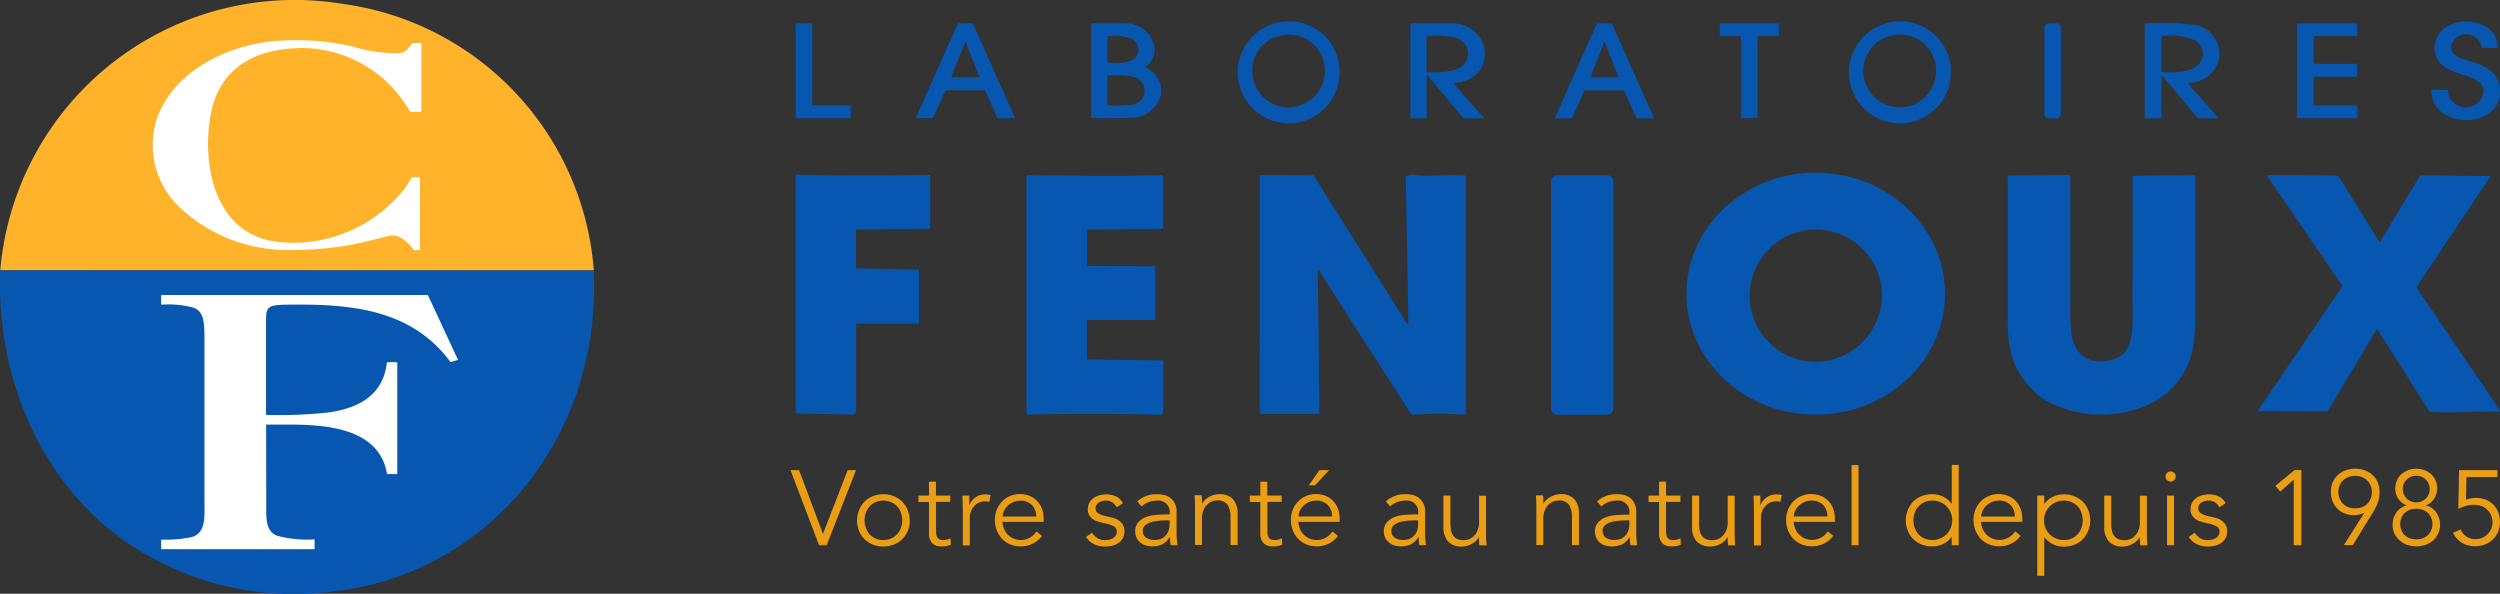 <svg xmlns="http://www.w3.org/2000/svg" id="Mode_Isolation" data-name="Mode Isolation" viewBox="0 0 240 57"><rect x="0" y="0" width="240" height="57" fill="#333333" stroke="none"/><defs><style>.cls-1,.cls-2{fill:#0756af;stroke-width:0}.cls-2{fill:#fff}</style></defs><g id="Laboratoires-Fenioux"><g id="Groupe_3291" data-name="Groupe 3291"><path id="Tracé_12359" d="M56.98 25.96h-.03L.14 25.95H.02l.02-.17A28.37 28.37 0 0 1 32.88.37 27.94 27.94 0 0 1 57 25.92c0 .02 0 .03-.02.04Z" data-name="Tracé 12359" style="fill:#ffb32a;stroke-width:0"/><path id="Tracé_12387" d="M14.93 11.78c1.6-5.2 7.53-7.79 12.52-7.9 2.16-.09 4.33.11 6.44.59 1.42.45 2.9.66 4.39.63.68-.04.92-.44 1.29-.95.01-.02.03-.02.05-.02h.8l.03.04v6.52s-.01.03-.03.03a7.5 7.5 0 0 1-1.06 0 11.98 11.98 0 0 0-10.28-6.11c-4.62.02-8.21 1.91-8.93 6.83-.75 5.09.79 11.54 7.14 11.83 4.46.29 8.78-1.64 11.54-5.15.25-.33.47-.68.66-1.05a.08.08 0 0 1 .07-.05h.73l.03.03v6.93s-.01.03-.03.03h-.51s-.04 0-.05-.02c-.59-.7-1.34-1.58-2.38-1.34-1.6.38-3.18.82-4.81 1.04-1.54.21-3.09.32-4.64.31a15.14 15.14 0 0 1-10.26-3.74 8.25 8.25 0 0 1-2.69-8.49Z" class="cls-2" data-name="Tracé 12387"/><path id="Tracé_12388" d="M.02 25.96h.12l56.81.01h.03a.5.5 0 0 1 .02.13c.75 15.95-10.43 29.95-26.81 30.84a28.13 28.13 0 0 1-20.76-7.03C2.82 43.79-.31 34.83.02 25.96Z" class="cls-1" data-name="Tracé 12388"/><path id="Tracé_12389" d="m25.55 40.77.01 8.21c0 .91.02 2.09 1.07 2.46 1.15.3 2.35.42 3.54.34.02 0 .03.01.03.03v.88s-.01.03-.03.03h-14.7v-.89s.01-.03.03-.03c.97.04 1.94-.04 2.89-.24 1.38-.36 1.24-2.01 1.24-3.09V32.63l-.01-.82c-.04-.86-.07-1.92-1.04-2.27a8.97 8.97 0 0 0-3.05-.29c-.02 0-.03 0-.04-.02a.08.08 0 0 1-.02-.04v-.84s.01-.03.03-.03h25.55l.04.03 2.87 6.18v.02l-.02.01-.65.19s-.04 0-.06-.02c-3.87-5.22-9.94-5.57-15.87-5.48-.3 0-.6.03-.9.06-.85.11-.91.58-.92 1.32v9.2c1.97.06 3.93-.02 5.89-.22 2.87-.38 5.35-1.59 5.71-4.8 0-.02.02-.03.03-.03.31-.02.63-.02.94 0 .02 0 .03.02.03.03v10.67s-.01.03-.03.03h-.93l-.03-.03c-.73-4.35-5.79-4.7-9.2-4.72h-2.37c-.02 0-.03.01-.03.03Z" class="cls-2" data-name="Tracé 12389"/></g><g id="Groupe_3345" data-name="Groupe 3345"><path id="Tracé_12408" d="M78.99 51.24h.02l2.37-6.11h.8l-2.82 7.21h-.73l-2.74-7.21h.82L79 51.24Zm7.62-1.29c0-.25-.04-.5-.13-.74a1.64 1.64 0 0 0-.93-1 1.93 1.93 0 0 0-1.5 0 1.7 1.7 0 0 0-.92 1 2.1 2.1 0 0 0 0 1.48 1.7 1.7 0 0 0 1.67 1.15 1.73 1.73 0 0 0 1.32-.55c.16-.17.28-.38.36-.6.09-.24.13-.49.13-.74Zm.73 0a2.51 2.51 0 0 1-.71 1.8c-.23.23-.5.4-.8.52a2.8 2.8 0 0 1-2.04.01c-.3-.12-.57-.3-.8-.52-.23-.23-.41-.5-.52-.8a2.65 2.65 0 0 1 .52-2.8c.23-.23.5-.4.8-.52a2.72 2.72 0 0 1 2.03 0c.3.12.57.3.8.52a2.6 2.6 0 0 1 .71 1.79Zm3.89-1.77h-1.37v2.81c0 .15.01.29.05.43.03.1.07.19.14.26.06.06.14.1.22.13.09.02.19.04.28.04a1.49 1.49 0 0 0 .7-.18l.03.62a2.2 2.2 0 0 1-1.31.12c-.14-.03-.27-.1-.39-.19a1.24 1.24 0 0 1-.29-.39c-.08-.2-.12-.42-.11-.64v-3h-1.01v-.61h1.01v-1.34h.67v1.34h1.38v.61Zm1.2.88-.01-.64-.03-.84h.66v.89h.02a1.62 1.62 0 0 1 1.53-1.01c.17 0 .34.02.5.06l-.13.66a1.05 1.05 0 0 0-.39-.05 1.36 1.36 0 0 0-1.12.53c-.12.15-.21.32-.27.5-.06.16-.09.34-.09.51v2.69h-.67v-3.28Zm7.05.53a1.5 1.5 0 0 0-.41-1.1 1.5 1.5 0 0 0-1.14-.42 1.68 1.68 0 0 0-1.16.46c-.15.14-.28.3-.37.49-.09.18-.14.37-.14.57h3.22Zm-3.25.55c.02.23.08.46.17.67a1.76 1.76 0 0 0 .92.9 1.78 1.78 0 0 0 1.59-.12c.24-.14.44-.34.6-.57l.52.43a2.49 2.49 0 0 1-2.05 1 2.42 2.42 0 0 1-1.77-.71 2.65 2.65 0 0 1-.7-1.8 2.48 2.48 0 0 1 .69-1.8 2.37 2.37 0 0 1 1.71-.71c.33 0 .66.06.97.19a2.12 2.12 0 0 1 1.16 1.26c.1.3.15.61.15.92v.3h-3.97Zm10.97-1.44a1.16 1.16 0 0 0-.41-.47c-.18-.12-.4-.18-.62-.17a1.34 1.34 0 0 0-.67.17.69.69 0 0 0-.23.22.63.63 0 0 0-.09.33c-.02.19.07.38.23.49.22.13.45.22.7.27l.68.16c.32.07.61.22.83.45.22.23.34.53.33.85 0 .23-.05.46-.16.67-.1.18-.25.34-.42.46a1.8 1.8 0 0 1-.6.26c-.22.05-.45.08-.68.08-.35 0-.7-.07-1.02-.21-.33-.16-.62-.4-.81-.72l.58-.4c.13.21.31.39.51.52.22.13.48.2.74.19.14 0 .27-.02.41-.05.13-.03.25-.08.36-.14.1-.06.19-.15.25-.25.07-.11.1-.23.1-.36a.53.53 0 0 0-.27-.51 2.5 2.5 0 0 0-.64-.25l-.65-.15a3.43 3.43 0 0 1-.33-.1 1.33 1.33 0 0 1-.75-.58c-.1-.17-.15-.37-.14-.56 0-.22.05-.44.15-.64.1-.18.23-.33.4-.45s.36-.21.57-.26a2.37 2.37 0 0 1 1.58.1c.29.14.53.37.66.66l-.6.4Zm4.73 1.26c-.17 0-.38 0-.64.03-.25.02-.49.06-.73.12a1.7 1.7 0 0 0-.6.3.67.67 0 0 0-.25.56c0 .14.03.28.1.4.06.11.15.21.26.27.11.07.23.12.36.15a1.75 1.75 0 0 0 1.04-.07 1.3 1.3 0 0 0 .72-.82c.06-.19.09-.4.09-.6v-.35h-.35Zm.35-.55v-.12a1.08 1.08 0 0 0-1.23-1.23c-.54 0-1.06.19-1.46.56l-.41-.48c.55-.5 1.28-.75 2.02-.69.23 0 .45.03.67.1.21.06.39.17.56.31a1.62 1.62 0 0 1 .52 1.27v2.13a10.03 10.03 0 0 0 .09 1.07h-.66l-.05-.38-.01-.4h-.02c-.17.29-.41.53-.7.69-.31.15-.64.22-.98.21a2.1 2.1 0 0 1-.61-.09 1.3 1.3 0 0 1-.52-.27 1.3 1.3 0 0 1-.51-1.05 1.3 1.3 0 0 1 .3-.91c.21-.23.47-.4.75-.5.31-.11.64-.18.97-.2.34-.03.66-.04.94-.04h.34Zm3.08-1.84.03.38v.38h.02c.08-.13.17-.25.29-.36a2.14 2.14 0 0 1 .84-.46c.15-.04.31-.07.47-.07.5-.04 1 .13 1.36.48.31.39.47.88.44 1.38v3.02h-.68v-2.64c.03-.42-.07-.84-.27-1.21a1.14 1.14 0 0 0-1.02-.43c-.1 0-.19.02-.29.04-.18.04-.35.11-.5.22-.19.15-.35.33-.46.55-.15.32-.22.67-.2 1.02v2.44h-.67v-3.72l-.01-.49c0-.2-.02-.38-.04-.56h.7Zm7.69.61h-1.38v2.81c0 .15.01.29.05.43.03.1.07.19.14.26.06.06.14.1.22.13.09.02.19.04.28.04a1.49 1.49 0 0 0 .7-.18l.03.62a2.2 2.2 0 0 1-1.31.12c-.14-.03-.27-.1-.39-.19a1.24 1.24 0 0 1-.29-.39c-.08-.2-.12-.42-.11-.64v-3h-1.01v-.61h1.01v-1.34h.67v1.34h1.38v.61Zm4.83 1.4c.02-.4-.13-.8-.41-1.1a1.5 1.5 0 0 0-1.14-.42 1.68 1.68 0 0 0-1.16.46c-.15.14-.28.3-.37.49-.09.18-.14.37-.14.57h3.22Zm-3.24.55c.02.23.08.46.17.68a1.76 1.76 0 0 0 .92.9 1.78 1.78 0 0 0 1.59-.12c.24-.14.44-.34.6-.57l.52.43a2.49 2.49 0 0 1-2.05 1 2.52 2.52 0 0 1-1.76-.71 2.65 2.65 0 0 1-.7-1.8 2.48 2.48 0 0 1 .69-1.8 2.37 2.37 0 0 1 1.71-.71c.33 0 .66.06.97.19a2.12 2.12 0 0 1 1.16 1.26c.1.3.15.61.15.92v.3h-3.97Zm1.61-3.54h-.6l1.02-1.46h.93l-1.35 1.46Zm9.54 3.37c-.17 0-.38 0-.64.03-.25.02-.49.06-.73.12a1.7 1.7 0 0 0-.6.3.67.67 0 0 0-.25.56c0 .14.03.28.1.4.06.11.15.21.26.27.11.07.23.12.36.15a1.75 1.75 0 0 0 1.04-.07 1.3 1.3 0 0 0 .72-.82c.06-.19.09-.4.09-.6v-.35h-.35Zm.35-.55v-.12a1.08 1.08 0 0 0-1.23-1.23c-.54 0-1.06.19-1.46.56l-.41-.48c.55-.5 1.28-.75 2.02-.69.23 0 .45.03.67.1.21.06.39.17.56.31a1.62 1.62 0 0 1 .52 1.27v2.13a10.03 10.03 0 0 0 .09 1.07h-.65l-.05-.38-.01-.4h-.02c-.17.29-.41.53-.7.69-.31.15-.64.22-.98.21a2.1 2.1 0 0 1-.61-.09 1.3 1.3 0 0 1-.52-.27 1.3 1.3 0 0 1-.51-1.05 1.3 1.3 0 0 1 .3-.91c.21-.23.47-.4.75-.5.31-.11.64-.18.97-.2.34-.03.66-.04.94-.04h.33Zm5.88 2.93-.03-.38v-.38h-.02c-.08.13-.17.25-.29.36a2.14 2.14 0 0 1-.84.46c-.15.04-.31.07-.47.07-.5.04-1-.14-1.36-.49a2.02 2.02 0 0 1-.44-1.38v-3.02h.67v2.64c0 .23.02.47.06.7.03.18.1.36.21.51.1.14.24.25.4.32.2.08.41.11.63.11.1 0 .19-.02.29-.04.18-.04.35-.11.5-.22.19-.15.35-.33.46-.55.15-.32.22-.67.2-1.02v-2.44h.67v3.71l.01.49.04.56h-.69Zm6.11-4.77.03.38v.38h.02c.08-.13.17-.25.29-.36a2.14 2.14 0 0 1 .84-.46c.15-.04.31-.07.47-.07.5-.04 1 .13 1.36.48.31.39.47.88.44 1.38v3.02h-.67v-2.64c.02-.42-.07-.84-.28-1.21a1.11 1.11 0 0 0-1.02-.42c-.1 0-.19.02-.29.04-.18.04-.35.11-.5.22-.19.15-.35.33-.46.55-.15.32-.22.67-.2 1.02v2.44h-.67V48.6l-.01-.49c0-.2-.02-.38-.04-.56h.69Zm7.94 2.39c-.17 0-.38 0-.64.03-.25.02-.49.06-.73.12a1.7 1.7 0 0 0-.6.3.67.67 0 0 0-.25.56c0 .14.03.28.1.4.06.11.15.21.26.27.11.07.23.12.36.15a1.75 1.75 0 0 0 1.04-.07 1.3 1.3 0 0 0 .72-.82c.06-.19.09-.4.09-.6v-.35h-.35Zm.35-.55v-.12a1.08 1.08 0 0 0-1.23-1.23c-.54 0-1.06.19-1.46.56l-.41-.48c.55-.5 1.28-.75 2.02-.69.23 0 .45.03.67.1.21.06.39.17.56.31.16.15.29.33.37.53.1.24.15.49.14.75v2.13a10.03 10.03 0 0 0 .09 1.07h-.65l-.05-.38-.01-.4h-.02c-.17.29-.41.53-.7.69a2.49 2.49 0 0 1-1.6.13 1.3 1.3 0 0 1-.52-.27 1.3 1.3 0 0 1-.5-1.05 1.3 1.3 0 0 1 .3-.91c.21-.23.47-.4.75-.5.31-.11.64-.18.97-.2.34-.03.66-.04.94-.04h.34Zm4.9-1.23h-1.38v2.81c0 .15.01.29.05.43.03.1.07.19.14.26.06.06.14.1.22.13.09.02.19.04.28.04a1.49 1.49 0 0 0 .7-.18l.03.62a2.2 2.2 0 0 1-1.31.12.9.9 0 0 1-.38-.19 1.24 1.24 0 0 1-.29-.39c-.08-.2-.12-.42-.11-.64v-3h-1.01v-.61h1.01v-1.34h.67v1.34h1.38v.61Zm4.57 4.16-.03-.38v-.38h-.02c-.08.13-.17.25-.29.36a2.14 2.14 0 0 1-.84.46c-.16.04-.32.06-.48.06-.5.04-.99-.14-1.35-.48a2.02 2.02 0 0 1-.44-1.38v-3.02h.67v2.64c0 .23.02.47.06.7.03.18.1.36.21.51.1.14.24.25.4.32.2.08.41.11.63.11.1 0 .19-.02.29-.04.18-.04.35-.11.5-.22.19-.15.35-.33.46-.55.15-.32.22-.67.2-1.02v-2.44h.67v3.71l.01.49.04.56h-.69Zm2.49-3.28-.01-.64-.03-.84h.66v.89h.02a1.62 1.62 0 0 1 1.53-1.01c.17 0 .34.02.5.06l-.13.66a1.05 1.05 0 0 0-.39-.05 1.36 1.36 0 0 0-1.12.53c-.12.15-.21.32-.27.5-.06.16-.09.34-.09.51v2.69h-.67v-3.28Zm7.05.52c.02-.4-.13-.8-.41-1.1a1.5 1.5 0 0 0-1.14-.42 1.68 1.68 0 0 0-1.16.46c-.15.14-.28.3-.37.49-.09.18-.14.37-.14.57h3.22Zm-3.24.55c.02.23.08.46.17.67a1.76 1.76 0 0 0 .92.9 1.78 1.78 0 0 0 1.59-.12c.24-.14.44-.34.6-.57l.52.43a2.49 2.49 0 0 1-2.05 1 2.42 2.42 0 0 1-1.77-.7 2.65 2.65 0 0 1-.7-1.8 2.48 2.48 0 0 1 .69-1.8 2.37 2.37 0 0 1 1.71-.71c.33 0 .66.06.97.19a2.12 2.12 0 0 1 1.16 1.26c.1.3.15.61.15.92v.3h-3.97Zm6.23 2.21h-.67v-7.69h.67v7.69Zm5.27-2.39c0 .25.04.5.13.74a1.64 1.64 0 0 0 .93 1 1.93 1.93 0 0 0 1.51 0c.23-.09.43-.23.61-.4a1.9 1.9 0 0 0 .54-1.34 1.86 1.86 0 0 0-1.91-1.89 1.73 1.73 0 0 0-1.32.55c-.16.17-.28.38-.36.6a2.1 2.1 0 0 0-.13.74Zm4.35 2.39h-.67v-.8h-.02a1.95 1.95 0 0 1-.86.7 2.24 2.24 0 0 1-1 .21 2.51 2.51 0 0 1-1.82-.7c-.23-.23-.41-.5-.52-.8a2.65 2.65 0 0 1 .52-2.8c.23-.23.5-.4.8-.52a2.75 2.75 0 0 1 1.52-.14 2.24 2.24 0 0 1 1.36.86h.02v-3.72h.67v7.69Zm5.38-2.76c.02-.41-.13-.81-.41-1.1a1.5 1.5 0 0 0-1.14-.42 1.72 1.72 0 0 0-1.53.96c-.09.18-.14.37-.14.57h3.22Zm-3.24.55c.02.23.08.46.17.67a1.76 1.76 0 0 0 .92.9 1.78 1.78 0 0 0 1.59-.12c.24-.14.44-.34.6-.57l.52.43a2.49 2.49 0 0 1-2.05 1 2.42 2.42 0 0 1-1.77-.7 2.65 2.65 0 0 1-.7-1.8 2.48 2.48 0 0 1 .69-1.8 2.37 2.37 0 0 1 1.71-.71c.33 0 .66.06.97.19a2.12 2.12 0 0 1 1.16 1.26c.1.3.15.61.15.92v.3h-3.97Zm9.76-.18c0-.25-.04-.5-.13-.74a1.64 1.64 0 0 0-.93-1 1.93 1.93 0 0 0-1.51 0 1.86 1.86 0 0 0-1.14 1.74 1.86 1.86 0 0 0 1.9 1.89 1.73 1.73 0 0 0 1.32-.55c.16-.17.28-.38.36-.6.09-.24.13-.49.13-.74Zm-4.36-2.38h.67v.8h.02a1.95 1.95 0 0 1 .86-.7 2.24 2.24 0 0 1 1-.21 2.51 2.51 0 0 1 1.82.71c.23.23.41.5.52.8a2.65 2.65 0 0 1-.52 2.8c-.23.23-.5.4-.8.52a2.75 2.75 0 0 1-1.52.14 2.24 2.24 0 0 1-.97-.45 1.95 1.95 0 0 1-.39-.42h-.02v3.72h-.67v-7.69Zm9.88 4.76-.03-.38v-.37h-.02c-.08.13-.17.25-.29.36a2.14 2.14 0 0 1-.84.46c-.15.04-.31.07-.47.07-.5.04-1-.14-1.36-.49a2.02 2.02 0 0 1-.44-1.38v-3.02h.67v2.64c0 .23.02.47.06.7.03.18.1.36.21.51.1.14.24.25.4.32.2.08.41.11.63.11.1 0 .19-.02.29-.04.18-.04.35-.11.5-.22.19-.15.35-.33.46-.55.15-.32.22-.67.2-1.02v-2.44h.67v3.71l.01.49.04.56h-.69Zm3.41-6.59c0 .13-.05.26-.15.35a.48.48 0 0 1-.34.14.55.55 0 0 1-.34-.13.44.44 0 0 1-.15-.35c0-.13.05-.26.15-.35a.48.48 0 0 1 .34-.14c.13 0 .25.05.34.14.1.09.15.21.15.35Zm-.16 6.6h-.67v-4.76h.67v4.76Zm4.35-3.64a1.16 1.16 0 0 0-.41-.47c-.18-.12-.4-.18-.62-.17a1.34 1.34 0 0 0-.67.17.69.69 0 0 0-.23.22.63.63 0 0 0-.09.33c-.02.19.07.38.23.49.22.13.45.22.7.27l.68.16c.32.07.61.22.83.45.22.23.34.53.33.85 0 .23-.05.46-.16.67-.1.18-.25.34-.42.46a1.8 1.8 0 0 1-.6.26c-.22.05-.45.08-.68.08-.35 0-.7-.07-1.02-.21-.33-.16-.62-.4-.81-.72l.58-.4c.13.21.31.39.51.52.22.13.48.2.74.19.14 0 .27-.02.41-.05.13-.03.25-.08.36-.14.1-.06.19-.15.25-.25.07-.11.1-.23.1-.36a.53.53 0 0 0-.27-.51 2.5 2.5 0 0 0-.64-.25l-.65-.15a3.43 3.43 0 0 1-.33-.1 1.33 1.33 0 0 1-.75-.58c-.1-.17-.15-.37-.14-.56 0-.22.05-.44.15-.64.1-.18.23-.33.4-.45s.36-.21.57-.26a2.37 2.37 0 0 1 1.58.1c.29.14.53.37.66.66l-.6.4Zm7.87 3.64h-.73v-6.29l-1.3 1.14-.46-.55 1.84-1.51h.65v7.21Zm6.77-5.1c0-.22-.04-.43-.12-.63a1.46 1.46 0 0 0-.84-.81 1.82 1.82 0 0 0-1.3 0c-.19.07-.36.18-.51.32-.14.14-.26.3-.33.49a1.68 1.68 0 0 0 .33 1.76c.15.14.32.25.51.32.21.08.43.11.65.11.22 0 .44-.03.65-.11a1.4 1.4 0 0 0 .84-.82c.08-.2.12-.41.12-.63Zm-.73 2-.02-.02c-.14.09-.3.15-.46.18a2.4 2.4 0 0 1-1.4-.11 2.03 2.03 0 0 1-1.16-1.16 2.48 2.48 0 0 1 0-1.81 2.11 2.11 0 0 1 1.23-1.16 2.73 2.73 0 0 1 1.88 0 2.1 2.1 0 0 1 1.23 1.16 2.9 2.9 0 0 1-.01 1.96c-.12.31-.27.6-.44.89l-1.95 3.16h-.86l1.96-3.09Zm6.54 1.07a1.48 1.48 0 0 0-.42-1.05 1.4 1.4 0 0 0-.49-.31c-.2-.08-.42-.11-.64-.11-.22 0-.44.03-.64.11a1.38 1.38 0 0 0-.79.78 1.62 1.62 0 0 0 0 1.16 1.37 1.37 0 0 0 .79.78 2 2 0 0 0 1.28 0 1.38 1.38 0 0 0 .8-.78c.08-.19.12-.38.11-.58Zm-.26-3.36a1.29 1.29 0 0 0-.37-.91 1.29 1.29 0 0 0-.92-.37 1.29 1.29 0 0 0-1.19.77c-.07.16-.1.33-.1.51a1.29 1.29 0 0 0 .37.91 1.29 1.29 0 0 0 .92.37 1.29 1.29 0 0 0 1.19-.77c.07-.16.1-.33.1-.51Zm-2.23 1.55a1.4 1.4 0 0 1-.43-.24 1.7 1.7 0 0 1-.64-1.37c0-.27.05-.53.16-.78.1-.23.25-.43.44-.6a2.09 2.09 0 0 1 1.41-.51c.26 0 .53.04.77.13a1.81 1.81 0 0 1 1.08.98 1.89 1.89 0 0 1-.14 1.78 1.5 1.5 0 0 1-.77.61v.02c.4.1.74.34.98.67a2.06 2.06 0 0 1-.32 2.71c-.21.18-.46.32-.72.41a2.83 2.83 0 0 1-1.74 0 2.14 2.14 0 0 1-1.22-1.06 1.88 1.88 0 0 1-.19-.84c-.01-.44.12-.86.37-1.22.24-.33.58-.57.98-.67v-.02Zm8.72-2.7h-2.96l-.04 2.17a2.7 2.7 0 0 1 1.9 0 2.07 2.07 0 0 1 1.19 1.21 2.63 2.63 0 0 1-.01 1.87 2.23 2.23 0 0 1-1.28 1.22c-.31.12-.63.18-.96.17-.43 0-.86-.11-1.23-.33a2.14 2.14 0 0 1-.85-.96l.72-.32a1.51 1.51 0 0 0 1.42.93 1.63 1.63 0 0 0 1.5-2.29c-.08-.2-.21-.39-.37-.54a1.7 1.7 0 0 0-.56-.35 2.16 2.16 0 0 0-.71-.12c-.26 0-.52.04-.77.11s-.5.17-.73.29l.07-3.73h3.68v.67Z" data-name="Tracé 12408" style="fill:#eb9e14;stroke-width:0"/><g id="Groupe_3292" data-name="Groupe 3292"><g id="Groupe_3294" data-name="Groupe 3294"><g id="Groupe_3295" data-name="Groupe 3295"><path id="Tracé_12395" d="M232.04 27.46s-.03.07-.03.11c0 .04 0 .08.03.11l7.89 11.63c.1.15.09.23-.04.22-2.17-.09-4.4.15-6.59 0-.05 0-.1-.04-.12-.09l-4.88-7.72c-.06-.09-.13-.09-.19 0l-4.61 7.68s-.07.08-.12.09l-6.58-.03s-.05-.03-.01-.08l8.03-11.83a.17.17 0 0 0 0-.17l-7.15-10.45c-.05-.07-.04-.11.02-.11 1.3-.05 5.73.01 6.72.05.05.01.1.05.12.1l3.87 6.23s.07.05.1 0l3.79-6.28s.07-.08.12-.08c2.12 0 4.42.05 6.63.05.04 0 .05.03.01.09l-7.01 10.48Z" class="cls-1" data-name="Tracé 12395"/><path id="Tracé_12394" d="m204.85 16.87 5.83-.05s.09.08.09.17v12.98c0 1.02-.06 2.03-.19 3.04a7.39 7.39 0 0 1-4.51 5.91 11.09 11.09 0 0 1-9.68-.48c-.52-.3-.99-.69-1.38-1.14-1.41-1.52-2.26-2.99-2.27-6.51V17c0-.08.03-.14.07-.14l5.77-.07s.09.04.12.1c.04.08.05.16.05.25v12.93c-.02.73.03 1.47.14 2.19.62 2.89 3.07 2.62 4.34 2.11 1.87-.75 1.45-3.71 1.48-6.49.04-3.61.04-7.18 0-10.71 0-.07 0-.14.04-.2.03-.05.06-.08.1-.08Z" class="cls-1" data-name="Tracé 12394"/><path id="Tracé_12390" d="M186.72 28.2c0 6.41-5.56 11.61-12.41 11.61s-12.41-5.2-12.41-11.61 5.56-11.62 12.41-11.62 12.41 5.2 12.41 11.62Zm-6.05.02a6.35 6.35 0 1 0-6.36 6.52 6.47 6.47 0 0 0 6.37-6.52Z" class="cls-1" data-name="Tracé 12390"/><path id="Rectangle_210" d="M149.51 16.81h4.76c.34 0 .62.28.62.62V39.2c0 .34-.28.62-.62.62h-4.76a.62.62 0 0 1-.62-.62V17.43c0-.34.28-.62.62-.62Z" class="cls-1" data-name="Rectangle 210"/><path id="Tracé_12393" d="m126.51 26.03.15 13.56s0 .07-.02.1c-.01.02-.03.04-.05.04h-5.49c-.05.01-.1-.03-.13-.1a.54.54 0 0 1-.05-.28l.02-22.42c0-.07.03-.13.07-.13l4.99.02c.07 0 .13.05.16.11l8.91 14.13c.09.15.14.1.13-.14l-.24-13.85c0-.08.03-.15.06-.16.24-.09.49-.13.74-.12 1.63.2 3.26-.08 4.89.05.04 0 .07.07.07.14v22.58c0 .06-.01.13-.04.18-.02.05-.06.07-.09.07a33.94 33.94 0 0 0-4.94 0 .3.3 0 0 1-.25-.16l-8.8-13.7c-.06-.1-.09-.07-.09.08Z" class="cls-1" data-name="Tracé 12393"/><path id="Tracé_12392" d="m104.43 34.51 7.18.09s.07.06.07.14v4.45c0 .42-.09.63-.3.63a246.1 246.1 0 0 0-12.74-.01c-.02 0-.05-.02-.07-.05a.3.3 0 0 1-.03-.13V16.96c0-.08.04-.14.07-.14 4.32.03 8.61.1 12.95 0 .03 0 .05.02.07.06l.03.15v4.8c0 .08-.03.14-.07.14l-7.16.08s-.07.06-.07.13v3.21c-.01.08.02.14.06.14l6.43.03s.07.06.07.14v4.89c.01.07-.02.13-.06.13h-6.45s-.07.06-.07.14v3.53c0 .08.03.14.07.14Z" class="cls-1" data-name="Tracé 12392"/><path id="Tracé_12391" d="M82.2 31.21v8.13c0 .11-.03.23-.08.33-.04.09-.1.14-.16.13l-5.51-.1s-.07-.06-.07-.14V16.92s0-.08.02-.11c.01-.03.03-.05.05-.04 4.27.1 8.53.1 12.78.01.02 0 .04.01.05.04l.02.1v4.91c0 .07-.03.13-.07.13l-6.98.08s-.07.06-.07.14v3.45c0 .08.03.14.07.14l5.91.11s.07.06.07.14v4.9c0 .08-.03.14-.07.14h-5.92s-.07.06-.07.14Z" class="cls-1" data-name="Tracé 12391"/></g></g><g id="Groupe_3293" data-name="Groupe 3293"><path id="Tracé_12397" d="M187.28 6.79a4.89 4.89 0 1 1-5.05-4.73h.16a4.83 4.83 0 0 1 4.9 4.74Zm-1.41 0a3.48 3.48 0 0 0-3.51-3.47 3.49 3.49 0 1 0 3.5 3.47Z" class="cls-1" data-name="Tracé 12397"/><path id="Tracé_12407" d="M128.6 6.79a4.89 4.89 0 1 1-5.05-4.73h.16a4.83 4.83 0 0 1 4.9 4.74Zm-1.4 0a3.48 3.48 0 0 0-3.51-3.47 3.49 3.49 0 1 0 3.5 3.47Z" class="cls-1" data-name="Tracé 12407"/><path id="Tracé_12398" d="M238.3 9.31c.97-2.76-4.63-1.42-4.57-4.73.06-3.36 6.04-3.33 6.04-.03 0 .03-.02.05-.05.05h-1.43s-.06-.02-.06-.06a1.49 1.49 0 0 0-1.71-1.24c-.37.06-.71.25-.94.55-.63.8-.08 1.51.73 1.77 1.6.5 3.59.92 3.69 3.01.18 3.8-6.47 3.91-6.59.08 0-.03 0-.05.03-.07a.1.1 0 0 1 .07-.03l1.42.02s.06.02.06.05c.03.26.09.51.2.74a1.77 1.77 0 0 0 3.11-.11Z" class="cls-1" data-name="Tracé 12398"/><path id="Tracé_12399" d="m87.95 11.34-.02-.01v-.03l4.01-9.01s.04-.05.07-.05h1.33s.06.02.08.05l4 8.99s0 .06-.03.07h-1.58s-.06-.03-.08-.06l-1.14-2.57s-.04-.05-.08-.05h-3.69s-.06.02-.08.05l-1.14 2.57s-.04.05-.08.05h-1.58Zm3.39-3.96s0 .04.02.04H93.98s.03-.01.03-.03v-.01l-1.3-3.33-.04-.02-.02.02-1.32 3.33Z" class="cls-1" data-name="Tracé 12399"/><path id="Tracé_12400" d="M155.87 8.68h-3.7s-.06.02-.08.05l-1.14 2.58s-.04.05-.08.05h-1.57s-.02 0-.03-.02v-.03l4.01-9.01s.04-.05.07-.05h1.32s.07.01.09.05l3.99 8.96s.01.05 0 .07c-.01.02-.03.03-.06.03h-1.53s-.06-.02-.08-.05l-1.14-2.57s-.05-.05-.08-.05Zm-3.18-1.31s0 .04.02.05H155.33l.04-.03v-.01l-1.3-3.32s-.03-.03-.05-.02l-.02.02-1.31 3.32Z" class="cls-1" data-name="Tracé 12400"/><path id="Tracé_12401" d="m207.51 7.32-.03 3.94a.1.1 0 0 1-.1.1h-1.42s-.06-.04-.06-.07V2.3s.02-.05.05-.05c1.66-.13 3.32-.07 4.96.18a2.81 2.81 0 0 1 2.06 3.41l-.06.21a2.9 2.9 0 0 1-2.67 1.88c-.16.02-.18.09-.08.21l2.79 3.17s.02.05-.02.05h-1.87s-.07-.02-.09-.04l-3.37-4.03c-.06-.09-.1-.07-.1.03Zm.03-.4c1.07.07 3.05.1 3.71-.97a1.5 1.5 0 0 0-.47-2.04 5.65 5.65 0 0 0-3.22-.44c-.03 0-.05.03-.05.06v3.35s.02.04.04.04Z" class="cls-1" data-name="Tracé 12401"/><path id="Tracé_12402" d="M78.02 10.11h3.59s.06.03.06.06v1.13s-.03.05-.06.05h-5.18s-.05-.02-.05-.05c.05-2.99 0-6 0-9 0-.03.02-.06.05-.06h1.53l.02.04v7.77s0 .04.03.04Z" class="cls-1" data-name="Tracé 12402"/><path id="Tracé_12403" d="M109.96 6.43s-.04.05 0 .07a2.37 2.37 0 0 1 1.47 2.66 2.93 2.93 0 0 1-3.03 2.15c-1.2.05-2.4.05-3.61.02-.03 0-.05-.03-.05-.06V2.31s.02-.05.05-.06a56.7 56.7 0 0 1 3.23 0 2.7 2.7 0 0 1 2.79 2.19c.14.77-.2 1.55-.86 1.98Zm-1.42-2.76a5.14 5.14 0 0 0-2.17-.19c-.03 0-.05.03-.05.06v2.41s.03.06.06.06c.78.03 2.37.24 2.81-.8a1.15 1.15 0 0 0-.6-1.52l-.05-.02Zm.74 3.93c-.7-.5-2.04-.35-2.86-.36a.1.1 0 0 0-.07.03.1.1 0 0 0-.03.07v2.7s.02.06.06.06a12 12 0 0 0 2.16-.04 1.34 1.34 0 0 0 .74-2.46Z" class="cls-1" data-name="Tracé 12403"/><path id="Tracé_12404" d="m139.6 8.07 2.81 3.2c.05.06.04.09-.04.09h-1.82s-.07-.02-.09-.04l-3.41-4.08c-.06-.07-.09-.06-.09.03v4.04s-.02.05-.05.05h-1.46s-.06-.03-.05-.06c0-3-.02-6.01 0-9.02 0-.02.01-.03.03-.03h3.9a3.17 3.17 0 0 1 2.99 1.77c.36.86.29 1.83-.18 2.63a3.19 3.19 0 0 1-2.48 1.3c-.1 0-.12.05-.06.12Zm-2.61-1.15c1.01.06 2.65.07 3.45-.62a1.57 1.57 0 0 0-.77-2.68 8.19 8.19 0 0 0-2.66-.13.06.06 0 0 0-.06.06v3.33s.02.04.04.04Z" class="cls-1" data-name="Tracé 12404"/><path id="Tracé_12405" d="M167.07 3.47h-1.91s-.06-.04-.06-.07V2.3s.02-.05.05-.05h5.56s.06.02.06.05v1.11s-.03.05-.06.05h-1.88c-.06 0-.1.04-.1.1v7.72s-.02.06-.05.06h-1.47s-.06-.03-.06-.06c-.04-2.79.05-5.26-.03-7.76 0-.03-.02-.06-.05-.06Z" class="cls-1" data-name="Tracé 12405"/><path id="Rectangle_211" d="M196.7 2.24h.72c.24 0 .43.19.43.43v8.26c0 .24-.19.43-.43.43h-.72a.43.43 0 0 1-.43-.43V2.67c0-.24.19-.43.43-.43Z" class="cls-1" data-name="Rectangle 211"/><path id="Tracé_12406" d="M222.19 10.11h4.06s.06.03.06.06v1.13s-.04.06-.07.05h-5.69s-.03-.01-.03-.03V2.3s.02-.05.05-.05h5.67s.03 0 .04.02l.02.04v1.1s-.04.05-.07.05h-4.06s-.05.03-.05.06v2.55s.03.05.06.05h4.07s.05.02.05.05v1.14s-.02.05-.05.05h-4.07s-.06.02-.06.05v2.62s.01.06.04.06h.02Z" class="cls-1" data-name="Tracé 12406"/></g></g></g></g></svg>